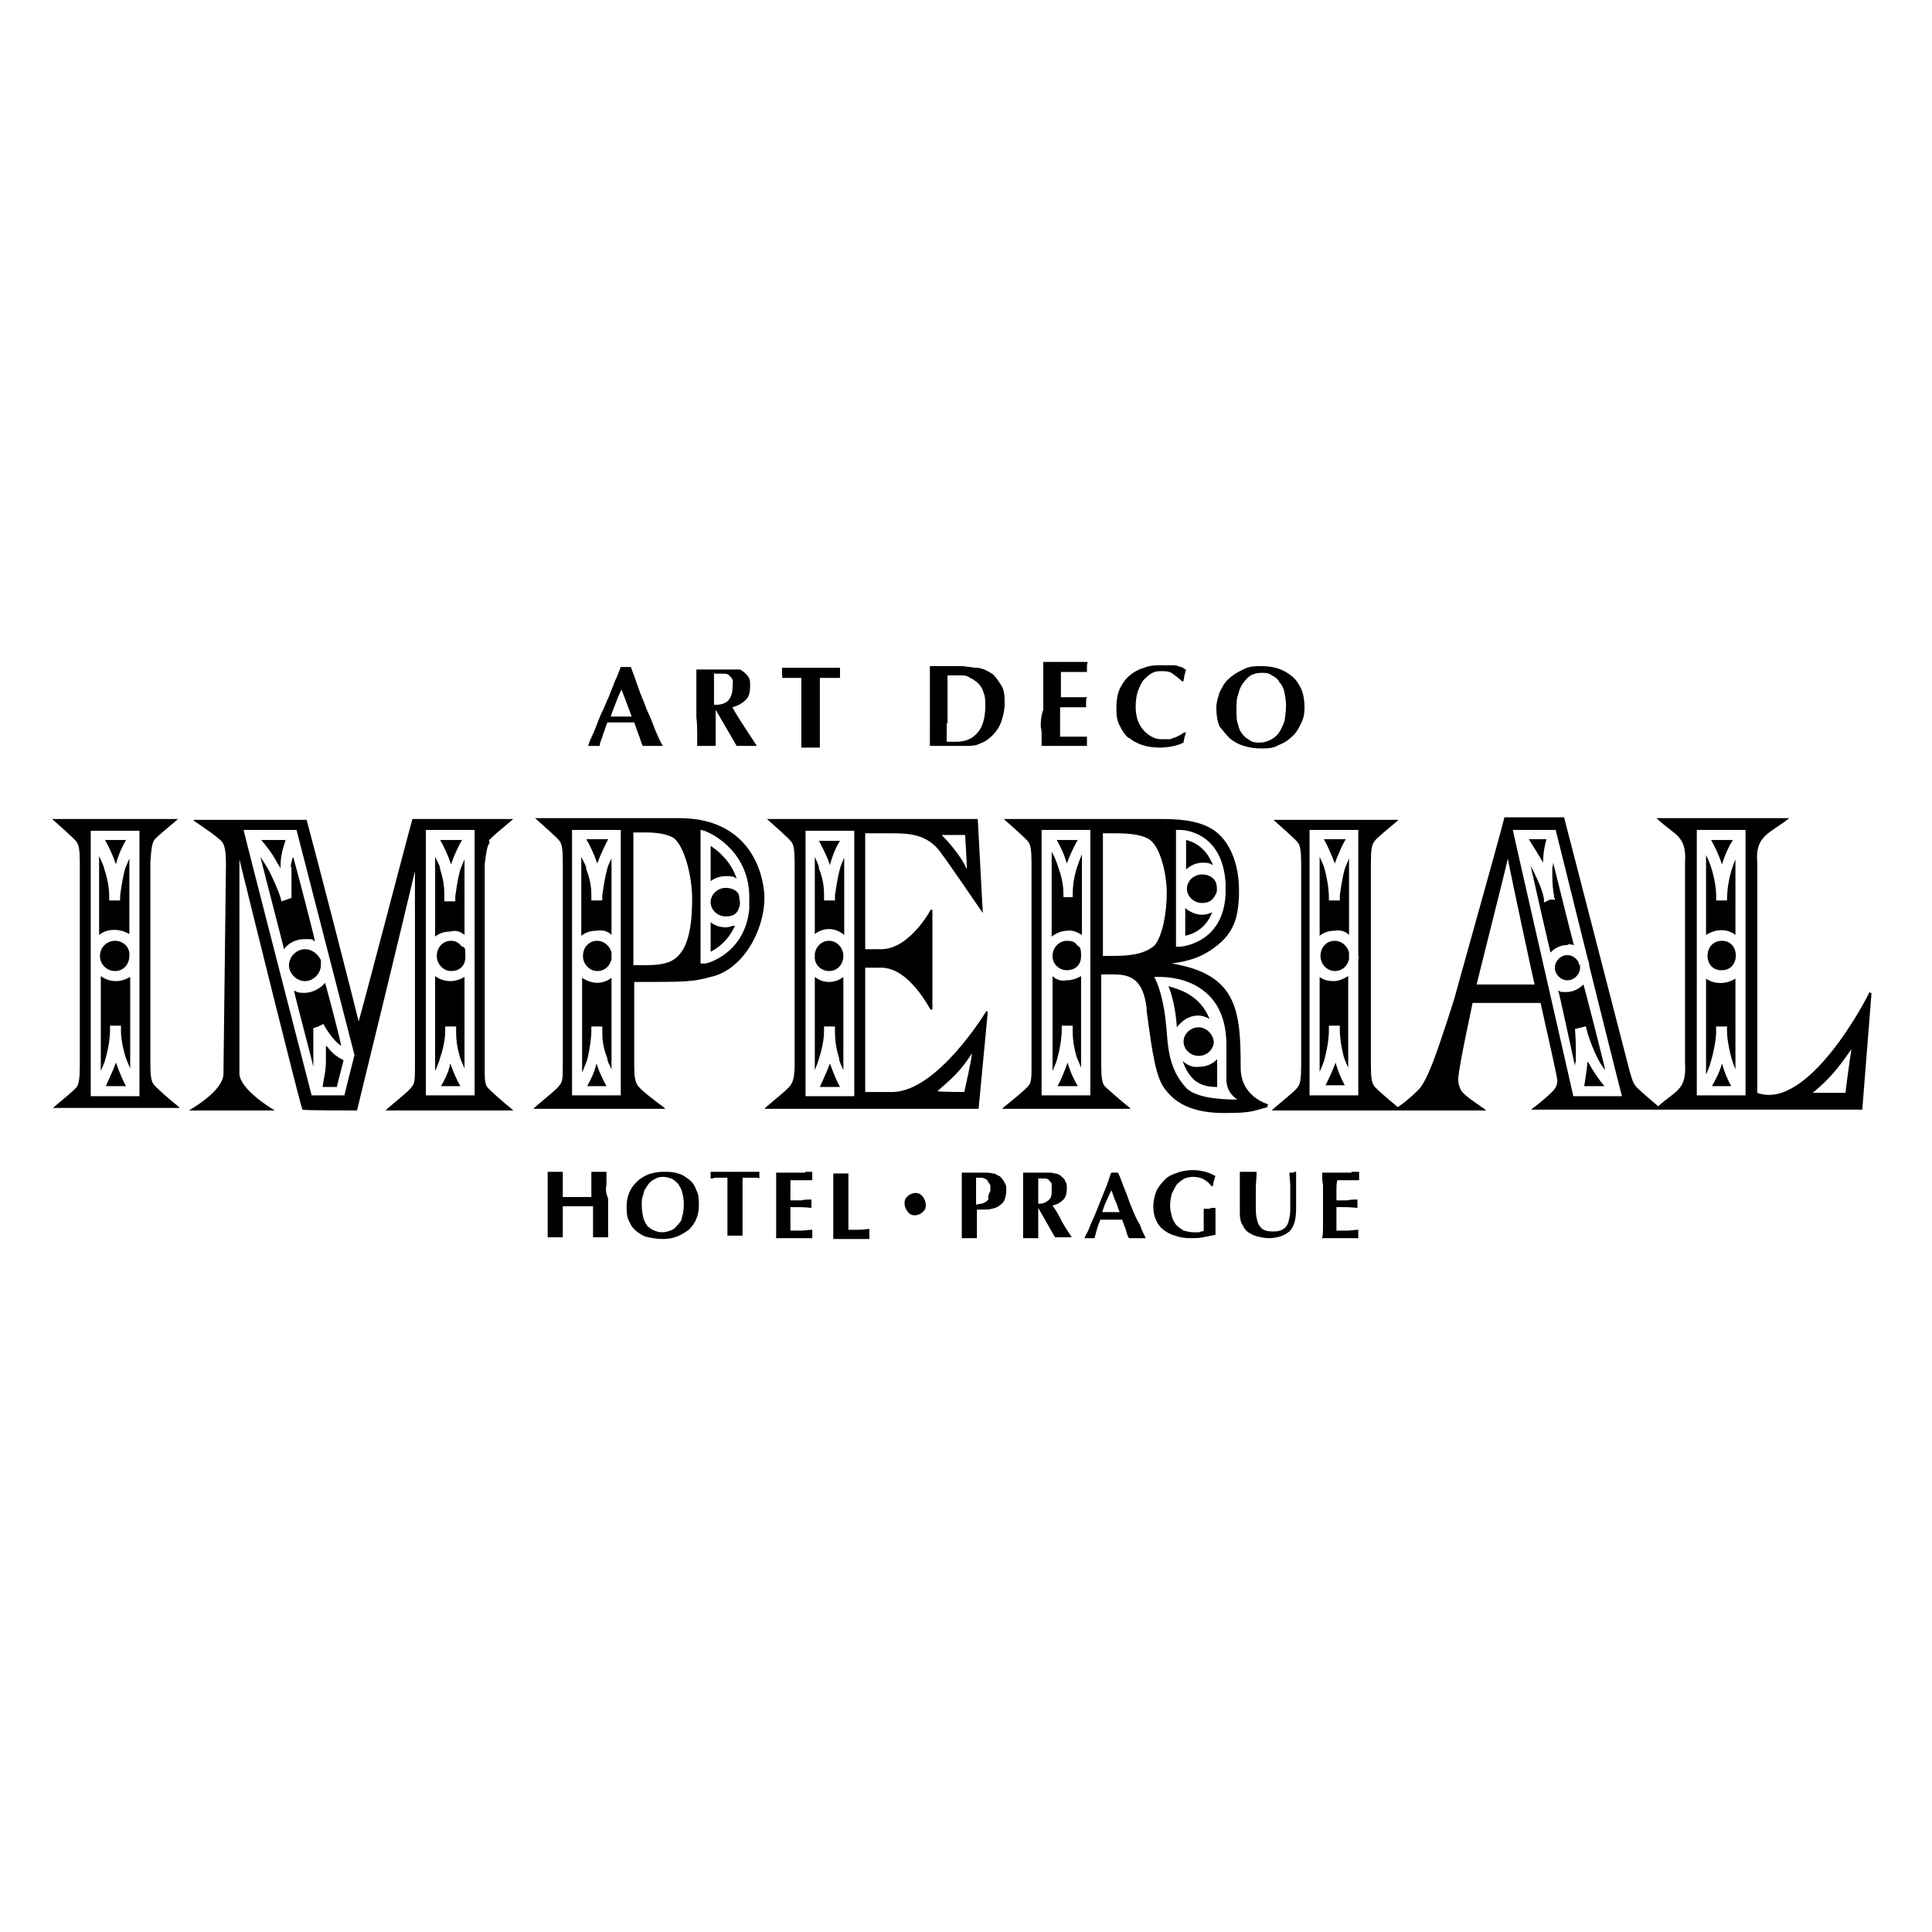 <?xml version="1.0" encoding="UTF-8"?>
<svg id="Vrstva_1" xmlns="http://www.w3.org/2000/svg" version="1.1" viewBox="0 0 230 230">
  <!-- Generator: Adobe Illustrator 29.1.0, SVG Export Plug-In . SVG Version: 2.1.0 Build 142)  -->
  <path d="M206.3,100h-2.6c.4.7.9,1.7,1.3,2.9.4-1.3.9-2.3,1.3-2.9Z"/>
  <path d="M205,112c-2.3,0-2.3,3.6,0,3.5,2.2,0,2.2-3.5,0-3.5Z"/>
  <path d="M203.8,129.3h2.3c-.4-.7-.8-1.6-1.1-2.7-.3,1.1-.8,2-1.2,2.7Z"/>
  <path d="M204.3,122.2c.3,0,1,0,1.3,0v.6c0,.8.3,2.9,1,4.5v-10.8c-1.1.7-2.5.7-3.5,0v11.4c.7-1.3,1.2-4.1,1.2-4.9v-.7Z"/>
  <path d="M206.6,111.3v-9c-.8,1.9-1,3.6-1,4.9-.3,0-.9,0-1.2,0h-.1c.1-1.3-.3-3.7-1.2-5.4v9.5c1.1-.7,2.5-.8,3.5,0Z"/>
  <path d="M98.7,115.6c1,0,1.7-.8,1.7-1.8s-.8-1.8-1.7-1.8-1.6.7-1.7,1.6v.4c0,.9.8,1.6,1.7,1.6Z"/>
  <path d="M97.6,129.4h2.4c-.4-.7-.8-1.7-1.2-2.8-.4,1.1-.9,2.1-1.2,2.8Z"/>
  <path d="M100,100.1h-2.5c.5,1,1,1.9,1.3,2.9.3-1.2.8-2.3,1.2-2.9Z"/>
  <path d="M100.5,111.3v-9.2c-.2.5-.4.9-.5,1.3-.4,1.5-.5,2.7-.6,3.2v.3h0v.3h-1.3v-.2h0v-.4c0-.5,0-1.7-.6-3.2,0-.4-.3-.9-.5-1.4v9.2c.5-.4,1.1-.6,1.7-.6.7,0,1.3.3,1.8.7Z"/>
  <path d="M98.1,122.8v-.6h1.3v.5c0,.6,0,1.7.5,3.3,0,.4.3.9.5,1.4v-11.1c-.5.4-1.1.6-1.7.6s-1.2-.2-1.7-.6v11.1c.2-.5.4-1,.5-1.4.5-1.5.6-2.7.6-3.2Z"/>
  <path d="M33.4,103.4v-.3c0-1,.2-1.9.6-3.1h-2.9c.6.7,1.4,1.7,2,2.9,0,0,.2.2.3.5Z"/>
  <path d="M35,117.9c0,.3,2.2,8.5,2.3,9.1,0-.4,0-.8,0-.8v-1.4c0-1.5,0-2.4,0-2.4h0c0,0,.6-.2.6-.2l.6-.3h0c0,0,.5,1,1.4,2,0,0,.4.4.7.6,0-.5-1.8-7.2-1.9-7.5-.6.7-1.5,1.2-2.5,1.2-.3,0-.8,0-1.2-.3Z"/>
  <path d="M38.8,124.5v1.8c0,1.3-.3,2.3-.4,3.1h1.7c0-.1.8-3.1.8-3.2-.7-.3-1.3-.8-1.8-1.4,0-.1-.2-.2-.3-.3Z"/>
  <path d="M34.4,114.9c0,1,.9,1.9,1.9,1.9s1.9-.9,1.9-1.9v-.6c-.4-.8-1.1-1.3-1.9-1.3-1,0-1.9.9-1.9,1.9Z"/>
  <path d="M34.7,103.2v1.4c0,1.2,0,2.3,0,2.3h0c0,0-.6.2-.6.2l-.6.2h0c0-.2-.4-1.5-1.5-3.7-.3-.5-.6-1-1-1.6.2.9,2.8,10.8,2.8,11,.6-.8,1.5-1.2,2.5-1.2s.8,0,1.2.3c0-.3-2.4-9.5-2.6-10.1-.2.4-.3,1.2-.3,1.2Z"/>
  <path d="M222.6,118c-.4,1-7.4,14.3-13.4,12.1v-27.4c-.3-3.3,1.6-3.5,3.8-5.3h-15.8c2.2,2.1,3.6,2,3.4,5.3v23.9c.2,3.2-1.1,3.2-3.2,5.1-.2-.2-1.9-1.6-2.5-2.2-.5-.5-.6-1-.9-2l-7.8-30.2h-7.1q-.3,1.3-5,18.1l-1,3.6-.9,2.8c-1.1,3.3-2.2,6.7-3.3,7.9-1.3,1.3-2.2,1.9-2.5,2.1-1.2-1-2.6-2.2-2.8-2.5h0c-.3-.4-.4-1-.4-2.6v-23.9c0-1.6.1-2.2.4-2.6.2-.4,2-1.8,2.9-2.6h.2c0,0-15.1,0-15.1,0h-.2.2c.9.8,2.6,2.3,2.9,2.7.3.4.4,1,.4,2.6v23.9c0,1.6-.1,2.2-.4,2.6-.2.4-2,1.8-2.9,2.6l-.2.2h25.5l-.2-.2s-2.3-1.5-2.7-2.1c-.3-.5-.4-1-.4-1.3v-.2c.2-2.2,1.6-8.3,1.7-9,.1,0,7.9,0,8.1,0,.7,3.1,2,8.9,2,9.2h0c0,.4-.1.7-.3,1-.3.5-2.5,2.3-2.6,2.3h0l-.2.2h39.4l1.1-13.9h-.2ZM161.7,114.3v16.1h-5.8v-31.6h5.8v15c.1,0,0,.5,0,.5ZM175.8,117.2c0-.2,3.6-14.3,3.7-15,.1.7,3.1,14.8,3.2,15h-6.9ZM187.3,130.5c0-.1-7.2-31.5-7.2-31.7h5.1c0,0,3.8,15.3,3.8,15.3.1.3.2.6.2.9,0,0,3.8,15.3,3.9,15.5h-5.8ZM207.8,130.4h-5.8v-31.6h5.8v31.6ZM219.7,130.1h-3.9c1.8-1.5,2.9-2.7,4.6-5.2-.1.6-.7,5-.7,5.2Z"/>
  <path d="M184.1,99.9h-2.1c.4.7,1.1,1.7,1.7,2.8,0-1.1.2-2.1.4-2.8Z"/>
  <path d="M189,126.3c-.1,1.2-.3,2.3-.4,3h2.4c-.6-.7-1.3-1.7-1.9-2.8,0,0-.1,0-.1-.2Z"/>
  <path d="M187.4,112.6c-.1-.2-2.3-9.1-2.5-9.9,0,.3-.1.6-.1.6v1c0,1,.1,1.8.2,2.3v.3c.1,0,.1,0,.1,0h0v.2h-.6c0,0-.6.3-.6.3h-.1v-.4h0c-.1-.7-.5-1.8-1.3-3.4,0,0-.2-.3-.3-.6.2.9,2.3,10.2,2.4,10.4.5-.6,1.3-.9,2-.9.2-.2.5,0,.8,0Z"/>
  <path d="M188.5,117.2c-.5.5-1.2.9-2,.9s-.7,0-1-.2c.1.2,1.8,8.1,2,9,0-.3.1-.6.1-.6v-1.4c0-1.3-.1-2.2-.1-2.4h0c0,0,1.2-.3,1.2-.3h.1c0,0,.3,1.6,1.4,3.8.2.4.5.9.9,1.4-.2-1-2.5-10-2.6-10.2h0Z"/>
  <path d="M188.1,115.2v-.3c-.1,0-.2-.3-.2-.4-.3-.5-.8-.8-1.3-.8-.8,0-1.5.7-1.5,1.5s.7,1.5,1.5,1.5c.8,0,1.5-.7,1.5-1.5Z"/>
  <path d="M80.9,97.4h-17.4.2c.9.8,2.6,2.3,2.9,2.7.3.4.4,1,.4,2.6v23.9c0,1.6,0,2.2-.4,2.6-.2.4-2,1.8-2.9,2.6l-.2.2h15.7l-.2-.2c-1-.7-2.9-2.2-3.1-2.6-.3-.5-.4-1-.4-2.6v-9.7c6.2,0,6.9,0,9.1-.6,3.8-.8,6.4-5.5,6.4-9.4v-.3c-.3-4.4-3-9.2-10.1-9.2ZM73.9,130.4h-5.8v-31.6h5.8v31.6ZM80.9,113.6c-.8,1-2,1.3-4,1.3h-1.5v-15.8h1.3c1.7,0,2.6.2,3.4.6,1.3.8,2.3,4.5,2.3,7.3,0,3.3-.5,5.5-1.5,6.6ZM89.2,108.2c-.5,5.3-5,6.5-5.2,6.5h0s-.5,0-.6,0v-15.9c.2,0,.7.2.7.2,0,0,4.9,1.9,5.1,7.5v1.6Z"/>
  <path d="M70.4,122.8v-.6h1.3v.6c0,.6,0,1.7.6,3.2,0,.4.3.8.5,1.3v-10.9c-.5.4-1.1.6-1.7.6s-1.2-.2-1.8-.6v11.3c.2-.5.4-1,.6-1.5.4-1.7.5-2.9.5-3.4Z"/>
  <path d="M72.4,99.9h-2.6c.4.7.9,1.7,1.3,2.9.4-1.1.9-2.1,1.3-2.9Z"/>
  <path d="M94.1,129.2c-.2.4-2,1.8-2.9,2.6l-.2.2h25.5l1.1-11.6h-.2c0,0-5.8,9.6-11.2,9.6h-3.2v-14.8h1.9c3.4,0,5.8,5,5.9,5h.2v-11.9h-.2s-2.5,4.7-5.9,4.7h-1.9v-13.8h3.4c2.6,0,4,.5,5.2,1.8.8.9,5.1,7.3,5.2,7.4l.2.3-.6-11.2h-25.3.2c.9.8,2.6,2.3,2.9,2.7s.4,1,.4,2.6v23.9c0,1.5-.2,2.1-.5,2.5ZM111.6,129.9c1.7-1.5,2.7-2.3,4.1-4.5,0,.7-.9,4.5-.9,4.6,0,0-2.9,0-3.2-.1,0,.1,0,0,0,0ZM114.9,99.4c0,0,.2,3.3.2,4.1-.7-1.7-2.5-3.6-3-4.1h2.8ZM95.9,113.6v-14.7h5.8v31.6h-5.8v-16.9Z"/>
  <path d="M72.8,111.3v-9.1c-.2.4-.4.8-.5,1.2-.4,1.5-.5,2.6-.6,3.2v.6h-1.3v-.5c0-.6,0-1.7-.6-3.2,0-.5-.4-1-.6-1.5v9.4c.5-.4,1.1-.6,1.8-.6.7-.1,1.3,0,1.8.5Z"/>
  <path d="M71.1,112c-1,0-1.7.8-1.7,1.8s.8,1.8,1.7,1.8,1.5-.6,1.7-1.4v-.8c-.2-.8-.9-1.4-1.7-1.4Z"/>
  <path d="M86.4,105.7c-1,0-1.8.8-1.8,1.7s.8,1.7,1.8,1.7,1.4-.4,1.6-1.1c.2-.5,0-1,0-1.2,0-.7-.8-1.1-1.6-1.1Z"/>
  <path d="M84.6,109.8v3.5c.8-.4,2.1-1.3,2.9-3.1-.4,0-.7.2-1.1.2-.6,0-1.3-.2-1.8-.6Z"/>
  <path d="M84.6,100.7v4.2c.5-.4,1.2-.6,1.8-.6s.9,0,1.3.3c-.7-2.1-2.2-3.3-3.1-3.9Z"/>
  <path d="M15.4,111.2v-9c-.2.5-.5,1.2-.5,1.2-.4,1.5-.5,2.6-.6,3.2v.6h-1.3v-.6c0-.6-.1-1.7-.6-3.2-.1-.5-.4-1-.6-1.5v9.4c.5-.4,1.1-.6,1.8-.6s1.3.2,1.8.5Z"/>
  <path d="M15,100h-2.5c.4.7.9,1.7,1.3,2.9.3-1.2.8-2.2,1.2-2.9Z"/>
  <path d="M12.6,129.3h2.4c-.4-.7-.8-1.7-1.2-2.8-.4,1.1-.9,2.1-1.2,2.8Z"/>
  <path d="M13.7,112c-1,0-1.8.8-1.8,1.8s.8,1.8,1.8,1.8,1.7-.8,1.7-1.8c.1-1-.7-1.8-1.7-1.8Z"/>
  <path d="M18.3,100.1h0c.2-.4,2-1.8,2.9-2.6h.2c0,0-15.1,0-15.1,0h-.3.2c.9.8,2.6,2.3,2.9,2.7.3.4.4,1,.4,2.6v23.9c0,1.6-.1,2.2-.3,2.6s-2,1.8-2.9,2.6h-.3c0,0,15.4,0,15.4,0l-.2-.2c-.9-.7-2.6-2.2-2.9-2.6-.3-.4-.4-1-.4-2.6v-23.9c.1-1.5.2-2.1.4-2.5ZM16.6,130.5h-5.8v-31.6h5.8v31.6Z"/>
  <path d="M13.1,122.7v-.6h1.3v.6c0,.6.1,1.7.6,3.3,0,0,.3.7.5,1.2v-10.9c-.5.3-1.1.5-1.7.5s-1.3-.2-1.8-.6v11.3c.2-.5.5-1.1.6-1.6.4-1.5.5-2.6.5-3.2Z"/>
  <path d="M52.5,129.3h2.3c-.4-.7-.8-1.6-1.2-2.7-.2,1.1-.7,2-1.1,2.7Z"/>
  <path d="M55,100h-2.6c.4.7.9,1.7,1.3,2.9.4-1.2.9-2.2,1.3-2.9Z"/>
  <path d="M55.3,111.3v-9c-.2.5-.5,1.2-.5,1.2-.4,1.5-.5,2.6-.6,3.2v.6h-1.3v-.6c0-.6,0-1.7-.5-3.2,0-.5-.4-1-.6-1.5v9.5c.5-.4,1.1-.6,1.8-.6.7-.2,1.2,0,1.7.4Z"/>
  <path d="M53.7,112c-1,0-1.7.8-1.7,1.8s.8,1.8,1.7,1.8,1.7-.5,1.7-1.7,0-1-.5-1.3c-.3-.4-.7-.6-1.2-.6Z"/>
  <path d="M58.2,100.1c.2-.4,2-1.8,2.9-2.6h.2c0,0-12.2,0-12.2,0h0c-.2.6-5.6,21.3-6.4,24.1-.6-2.5-5-19.6-6.2-24h0c0,0-13.5,0-13.5,0l.2.2s2.9,1.9,3.3,2.5c.3.5.4,1.3.4,2.6l-.3,25c-.1,2-3.8,4.1-3.8,4.1l-.3.2h10.2l-.3-.2s-3.7-2.2-3.9-4.1v-25.6c1.1,4.5,7.1,28.7,7.5,29.8h0c0,.1,6.5.1,6.5.1h0c.3-1.2,5.9-24.2,6.9-28.5v23.1c0,1.6,0,2.2-.4,2.6-.2.4-2,1.8-2.9,2.6l-.2.2h15.2l-.2-.2c-.9-.7-2.6-2.2-2.9-2.6h0c-.3-.4-.3-1-.3-2.6v-23.9c.2-1.6.3-2.2.6-2.6ZM41,130.4h-3.9c0,0-8.1-31.4-8.1-31.6h6.3c0,0,6.9,26.8,6.9,26.8,0,0-1.2,4.7-1.2,4.8ZM56.5,130.4h-5.8v-31.6h5.8v31.6Z"/>
  <path d="M53,122.8v-.6h1.3v.5c0,.6,0,1.7.5,3.3,0,0,.3.7.5,1.2v-10.9c-.5.3-1.1.5-1.7.5s-1.3-.2-1.8-.6v11.3c.2-.5.5-1.1.6-1.6.5-1.4.6-2.6.6-3.1Z"/>
  <path d="M69.9,129.3h2.3c-.5-.9-.9-1.8-1.2-2.7-.2,1-.7,2-1.1,2.7Z"/>
  <path d="M160.6,111.3v-9.1c-.2.5-.5,1.2-.5,1.2-.4,1.5-.5,2.6-.6,3.2v.6h-1.3v-.5c0-.5-.1-1.7-.5-3.2-.1-.5-.4-1-.6-1.5v9.4c.5-.4,1.1-.6,1.8-.6.6-.1,1.2,0,1.7.5Z"/>
  <path d="M157.1,116.3v11.3c.2-.5.5-1.1.6-1.6.4-1.5.5-2.7.5-3.2v-.4h0v-.3h1.3v.6c0,.5.1,1.7.5,3.2,0,0,.3.8.5,1.2v-10.9c-.5.3-1.1.6-1.7.6-.6,0-1.2-.1-1.7-.5Z"/>
  <path d="M160.2,99.9h-2.6c.4.7.9,1.8,1.3,2.9.4-1.1.9-2.2,1.3-2.9Z"/>
  <path d="M157.8,129.2h2.3c-.4-.7-.8-1.6-1.1-2.7-.4,1.1-.9,2.1-1.2,2.7Z"/>
  <path d="M158.9,112c-1,0-1.7.8-1.7,1.8s.8,1.8,1.7,1.8,1.5-.6,1.7-1.4v-.8c-.2-.8-.9-1.4-1.7-1.4Z"/>
  <path d="M125.3,116.2v11.3c.2-.5.5-1.1.6-1.6.4-1.5.5-2.7.5-3.3v-.5h1.3v.5c0,.6,0,1.7.5,3.3,0,0,.3.7.5,1.2v-10.9c-.5.3-1.1.5-1.7.5-.6.1-1.2,0-1.7-.5Z"/>
  <path d="M127,112c-.9,0-1.7.8-1.7,1.8s.8,1.7,1.7,1.7,1.7-.5,1.7-1.7-.2-1-.5-1.3c-.2-.4-.7-.5-1.2-.5Z"/>
  <path d="M125.9,129.3h2.4c-.4-.7-.9-1.7-1.2-2.8-.4,1.1-.8,2.1-1.2,2.8Z"/>
  <path d="M144.3,108.6c-.4.2-.8.3-1.2.3-.7,0-1.4-.3-2-.8v3.3c1-.2,2.5-.9,3.2-2.8Z"/>
  <path d="M143.1,104.1c-1,0-1.8.8-1.8,1.7s.8,1.7,1.8,1.7,1.4-.5,1.7-1.2c.1-.2.1-.6,0-1.1-.2-.7-.9-1.1-1.7-1.1Z"/>
  <path d="M144.4,103c-.8-2.1-2.3-2.8-3.2-3v3.5c.6-.5,1.2-.8,2-.8s.8.1,1.2.3Z"/>
  <path d="M128.3,100h-2.5c.4.7.9,1.7,1.2,2.8.4-1.1.9-2.1,1.3-2.8Z"/>
  <path d="M141.2,108.1h0Z"/>
  <path d="M142.7,122.3c-1,0-1.8.8-1.8,1.7s.8,1.7,1.8,1.7,1.8-.8,1.8-1.7c-.1-.9-.9-1.7-1.8-1.7Z"/>
  <path d="M140.8,126.3c.3,1,.8,1.7,1.3,2.2.9.8,1.9.9,2.8.9v-3.3c-.6.6-1.3.9-2.2.9-.7.1-1.4-.2-1.9-.7Z"/>
  <path d="M144,121.3c-1.2-2.9-3.6-3.5-4.9-3.9.5,1.2.9,3.1,1,4.9.6-.8,1.5-1.4,2.5-1.4.6,0,1,.2,1.4.4Z"/>
  <path d="M128.8,111.3v-9.6c-.2.5-.4,1-.6,1.6-.5,1.6-.5,2.8-.5,3.3v.2h-1.1v-.2c0-.5,0-1.7-.6-3.3-.2-.7-.5-1.4-.8-1.9v10.1c.5-.4,1.2-.7,1.9-.7.6-.1,1.2.2,1.7.5Z"/>
  <path d="M151.1,131.5s-3.4-.8-3.4-4.4c0-6.8-.4-11.1-8.2-12.4,2.2-.3,3.4-.8,4.5-1.5,2.8-1.8,3.4-3.7,3.5-6.7v-.5c0-3.2-1.1-5.8-2.9-7.1-1.4-1-3.4-1.4-6.2-1.4h-19.1.2c.9.8,2.6,2.3,2.9,2.7s.4,1,.4,2.6v23.9c0,1.6,0,2.2-.4,2.6-.2.3-2,1.8-2.9,2.5l-.2.2h15.3l-.2-.2c-.9-.7-2.6-2.2-2.9-2.5-.3-.4-.4-1-.4-2.6v-10.7h1.5c2.1,0,3.5.7,3.9,4v.3c.7,5.2,1.1,8.1,2.3,9.5,1.4,1.8,3.6,2.7,6.9,2.7s3.3-.2,5.2-.7v-.3h.2ZM140,98.8h.5c.1,0,5,0,5.4,6.3v1.4c-.3,5.9-5.4,6.2-5.4,6.2h-.5v-13.9ZM129.8,130.4h-5.8v-31.6h5.8v31.6ZM132.6,113.8h-1.3v-14.6h1.4c2,0,3.1.2,3.9.6,1.5.7,2.3,4.2,2.3,6.5h0c0,2.3-.5,5.2-1.5,6.3-1,.8-2.3,1.2-4.8,1.2ZM141.2,129.5c-1.7-1.9-2.1-3.8-2.3-6.6-.3-4.2-1.2-6.1-1.5-6.6.6,0,3.8-.2,6.2,1.9,1.6,1.4,2.4,3.5,2.4,6.2v4.3c.1,1.1.6,1.7,1.3,2.2-.9,0-4.8,0-6.1-1.4Z"/>
  <path d="M70.8,88.8h.6c0-.5.3-.9.4-1.4.2-.5.3-.9.5-1.4h3.2c.2.5.3.9.5,1.4s.3.9.5,1.4h2.4c-.3-.5-.6-1.2-.9-1.9-.3-.8-.6-1.6-1-2.4-.3-.9-.7-1.7-1-2.6s-.6-1.7-.9-2.5h-1.2c-.2.5-.4,1.1-.7,1.7-.2.6-.5,1.2-.7,1.8-.3.6-.5,1.2-.8,1.8-.3.6-.5,1.2-.7,1.7s-.4,1-.6,1.4-.3.8-.4,1h.8ZM73.3,83.7c.2-.5.4-1.1.7-1.6.2.5.4,1.1.6,1.6s.4,1.1.6,1.6h-2.5c.2-.6.4-1.1.6-1.6Z"/>
  <path d="M83,87.1c0,.6,0,1.2,0,1.7h2.2c0-.6,0-1.1,0-1.7v-2.6h0l2.5,4.3h2.4c-.5-.8-1-1.5-1.5-2.3s-1-1.5-1.4-2.3c.7-.2,1.2-.5,1.6-.9s.5-1,.5-1.6,0-.8-.2-1.1c-.2-.3-.4-.5-.7-.7,0,0-.2-.2-.4-.2,0,0-.3,0-.5,0s-.4,0-.6,0h-3.5c-.2,0-.4,0-.5,0,0,.6,0,1.2,0,1.8v3.9c.1.8.1,1.5.1,2ZM85.1,80.2c.4,0,.7,0,1,0,.3,0,.5,0,.7.2s.3.3.4.5,0,.6,0,1c0,.7-.2,1.1-.5,1.5-.3.3-.8.5-1.4.5h-.3c0-1.3,0-2.5,0-3.8Z"/>
  <path d="M92.9,80.7c.2,0,.4,0,.7,0s.5,0,.7,0h1.1v6.6c0,.6,0,1.2,0,1.7h2.2c0-.6,0-1.1,0-1.7v-6.6h1.1c.2,0,.5,0,.7,0,.2,0,.4,0,.6,0v-1.2h-6.9v.9c.1.1,0,.2,0,.3Z"/>
  <path d="M110.7,87.1c0,.6,0,1.2,0,1.7h4.2c.6,0,1.3,0,1.8-.3.6-.2,1.1-.6,1.5-1s.8-1,1-1.6.4-1.3.4-2.1,0-1.6-.4-2.2-.6-1-1.1-1.4c-.5-.3-1-.6-1.7-.7-.6,0-1.4-.2-2.1-.2h-3.1c-.2,0-.4,0-.5,0,0,.6,0,1.2,0,1.8v3.9c0,1,0,1.7,0,2.2ZM112.8,86.1v-5.7h1.4c.5,0,.9,0,1.3.3.4.2.7.4,1,.7.3.3.5.7.6,1.1.2.4.2,1,.2,1.5,0,1.4-.3,2.5-.9,3.2s-1.4,1.1-2.5,1.1h-1.2v-2.2h0Z"/>
  <path d="M124,87.1c0,.6,0,1.2,0,1.7h5.4v-1.1c-.5,0-1.1,0-1.6,0h-1.6v-3.5c1,0,2.1,0,3.1,0v-.8c0,0,0-.2.1-.4-.5,0-1,0-1.5,0h-1.6v-1.5c0-.5,0-1,0-1.5h1.3c.3,0,.6,0,.9,0,.3,0,.6,0,.9,0v-.6c0-.2,0-.4.1-.6-.2,0-.5,0-1.1,0h-4.2c0,.6,0,1.2,0,1.8v3.9c-.3.8-.3,1.5-.3,2Z"/>
  <path d="M134.4,87.8c.4.4,1,.7,1.6.9.6.2,1.3.3,2.1.3s2.1-.2,2.8-.6c0-.2.1-.4.1-.6.1-.2.1-.4.2-.6h-.2c-.1,0-.3.2-.5.3l-.6.3c-.2,0-.4.2-.7.2-.2,0-.5,0-.7,0-.4,0-.8,0-1.2-.2s-.7-.4-1-.7c-.3-.3-.6-.7-.8-1.2s-.3-1.1-.3-1.8.1-1.4.3-1.9.4-1,.7-1.3.6-.6,1-.8c.4-.2.7-.2,1.1-.2s.9,0,1.3.3.7.5,1.1.9h.2c0-.2.1-.5.1-.7.1-.2.1-.5.2-.7-.2,0-.3-.2-.6-.3-.2,0-.5-.2-.7-.2-.3,0-.5,0-.8,0s-.5,0-.8,0c-.7,0-1.4,0-2.1.3-.7.2-1.2.5-1.7.9s-.9,1-1.2,1.6c-.3.7-.4,1.5-.4,2.4s.1,1.3.3,1.8c.4.8.7,1.3,1.2,1.7Z"/>
  <path d="M146.4,87.9c.5.4,1,.7,1.7.9.6.2,1.3.3,2,.3s1.5,0,2.1-.4c.6-.2,1.2-.6,1.6-1,.5-.4.8-1,1.1-1.6s.4-1.2.4-1.9-.1-1.5-.4-2.2c-.3-.6-.6-1.1-1.1-1.5s-1-.7-1.6-.9c-.6-.2-1.3-.3-2-.3s-1.5,0-2.2.4c-.6.3-1.2.6-1.7,1.1-.5.4-.8,1-1.1,1.6-.2.6-.4,1.2-.4,1.9s.1,1.6.4,2.2c.4.5.8,1,1.2,1.4ZM147.4,82.7c.1-.5.3-1,.6-1.4s.6-.7.9-.9c.4-.2.8-.3,1.3-.3s.8,0,1.2.3c.4.2.7.4.9.8.3.3.5.7.6,1.2s.2,1,.2,1.6-.1,1.4-.2,1.9c-.2.5-.4,1-.7,1.4s-.6.6-1,.8c-.4.2-.8.3-1.2.3s-.8,0-1.1-.2-.7-.4-.9-.7c-.3-.3-.5-.7-.6-1.2-.2-.5-.2-1.1-.2-1.9s0-1.2.2-1.7Z"/>
  <path d="M72.2,141c0-.5,0-1,0-1.5h-1.8c0,.5,0,1,0,1.4v1.6h-3.4v-1.6c0-.5,0-1,0-1.4h-1.8c0,.5,0,1,0,1.5v4.9c0,.5,0,1,0,1.4h1.8c0-.5,0-.9,0-1.4v-2.3h3.6v2.3c0,.5,0,1,0,1.4h1.8c0-.5,0-.9,0-1.4v-3.2c-.3-.7-.3-1.2-.2-1.7Z"/>
  <path d="M82,140.4c-.4-.3-.8-.6-1.3-.7-.5-.2-1.1-.2-1.7-.2s-1.2.1-1.8.3c-.5.2-1,.5-1.4.9s-.7.8-.9,1.3c-.2.5-.3,1-.3,1.6s0,1.3.3,1.8c.2.5.5.9.9,1.2s.8.6,1.4.7c.5.1,1.1.2,1.7.2s1.2-.1,1.7-.3,1-.5,1.4-.8c.4-.4.7-.8.9-1.3.2-.5.3-1,.3-1.6s0-1.3-.3-1.8c-.2-.6-.5-1-.9-1.3ZM81.2,144.8c0,.5-.3.8-.6,1.1-.2.3-.5.5-.8.6s-.6.2-1,.2-.6-.1-.9-.2c-.3-.1-.5-.3-.8-.5-.2-.3-.4-.6-.5-1s-.2-.9-.2-1.5,0-.9.2-1.3c0-.4.3-.8.5-1.1s.5-.6.8-.7c.3-.2.6-.3,1-.3s.7.1,1,.2c.3.1.6.4.8.6.2.3.4.6.5,1s.2.8.2,1.3c0,.6,0,1.1-.2,1.6Z"/>
  <path d="M90.3,139.5h-5.7v.8c.2,0,.3,0,.5-.1h1.5v5.5c0,.5,0,1,0,1.4h1.8c0-.5,0-.9,0-1.4v-5.5h1.5c.2,0,.4,0,.5.1v-.6c0,0,0-.1,0-.2Z"/>
  <path d="M95.9,139.6h-3.5c0,.5,0,1,0,1.5v4.9c0,.5,0,1,0,1.4h4.3v-1c-.4,0-.9.1-1.3.1h-1.3v-2.8c.8,0,1.7,0,2.5.1v-1c-.4,0-.8,0-1.2.1h-1.3v-1.2c0-.4,0-.8,0-1.2h2.6v-1c0,0-.4,0-.9,0Z"/>
  <path d="M103.6,146.3c-.4,0-.9.1-1.3.1h-1.3v-5.3c0-.5,0-1,0-1.4h-1.8c0,.5,0,1,0,1.5v4.9c0,.5,0,1,0,1.4h4.3v-.8c0-.2,0-.3,0-.4Z"/>
  <path d="M118.9,140c-.2-.1-.4-.3-.7-.3-.3-.1-.7-.1-1.2-.1h-2.5c0,.5,0,1,0,1.5v4.9c0,.5,0,1,0,1.4h1.8c0-.5,0-1.1,0-1.7v-1.7h.6c.4,0,.8,0,1.2-.1s.7-.2.9-.4c.3-.2.5-.4.6-.7s.2-.7.2-1.1,0-.6-.2-.9c-.2-.4-.4-.6-.6-.8ZM117.7,142.6c0,.2-.2.4-.4.5-.2.1-.3.2-.5.2s-.4.1-.6.1v-3.2h.5c.2,0,.3,0,.5.1s.3.1.4.3c0,.1.2.3.3.5,0,.2,0,.4,0,.7-.2.3-.2.5-.3.8Z"/>
  <path d="M125.3,143.5c.6-.1,1-.4,1.3-.7s.4-.8.4-1.3,0-.6-.2-.9c0-.2-.3-.4-.5-.6s-.2-.1-.3-.2c0,0-.2-.1-.4-.1s-.3-.1-.5-.1h-3.3c0,.5,0,1,0,1.5v4.9c0,.5,0,1,0,1.4h1.8c0-.5,0-.9,0-1.4v-2.2h0l2,3.5h2c-.4-.6-.8-1.2-1.2-1.9-.3-.7-.7-1.3-1.1-1.9ZM123.8,143.3h-.2v-3h.8c.2,0,.4.1.5.2,0,.1.2.2.3.4,0,.2,0,.5,0,.8,0,.5,0,.9-.4,1.2s-.6.4-1.1.4Z"/>
  <path d="M134.7,143.7c-.3-.7-.5-1.4-.8-2.1-.3-.7-.5-1.4-.8-2h-.8c-.2.4-.3.9-.5,1.4s-.4,1-.6,1.5c-.2.5-.4,1-.6,1.5-.2.5-.4,1-.6,1.4-.2.4-.3.8-.5,1.2-.2.3-.3.6-.4.8h1.2c.1-.4.2-.7.3-1.1.1-.4.3-.8.4-1.1h2.6c.1.4.3.8.4,1.1.1.4.2.8.4,1.1h2c-.2-.4-.5-1-.7-1.6-.5-.8-.7-1.4-1-2.1ZM131.2,144.3c.2-.5.3-.9.5-1.3.2-.4.4-.9.6-1.3.2.4.3.9.5,1.3.2.4.3.9.5,1.3h-2.1Z"/>
  <path d="M136.2,147.2h0Z"/>
  <path d="M144.1,143.9h-.8v2.6s-.1.1-.2.1-.2,0-.3.1h-.7c-.4,0-.8-.1-1.2-.2-.3-.2-.6-.4-.9-.7-.2-.3-.4-.6-.5-1s-.2-.8-.2-1.2c0-.6.1-1.1.2-1.5.2-.4.4-.8.6-1.1.3-.3.6-.5.9-.7.3-.1.7-.2,1-.2.5,0,1,.1,1.3.3.4.2.7.5.9.8h.2c0-.2.1-.4.1-.6.1-.2.1-.4.2-.6-.4-.2-.8-.4-1.2-.5s-.9-.2-1.5-.2-1.3.1-1.8.3c-.6.2-1.1.4-1.5.8-.4.4-.7.8-1,1.3-.2.5-.4,1.2-.4,1.9s.1,1.1.3,1.6.5.9.9,1.2.9.6,1.4.7c.5.2,1.1.3,1.8.3s1,0,1.5-.1,1-.2,1.5-.3v-3.2h-.3c.2,0,0,0-.3,0Z"/>
  <path d="M154.1,139.6h-.6c0,.5.1,1,.1,1.5v3c0,.5-.1.9-.2,1.3-.1.4-.3.7-.6.9s-.6.3-1.1.3-.7,0-1-.1-.5-.2-.7-.5c-.2-.2-.3-.5-.4-1-.1-.4-.1-1-.1-1.6v-1.9c0-.6.1-1.3.1-2h-2v5c0,.5.1,1,.3,1.3.2.4.4.7.7.9s.7.4,1.1.5c.4.1.9.2,1.3.2,1.1,0,1.9-.3,2.5-.8.6-.6.8-1.5.8-2.8v-4.3h-.3c.3,0,.2,0,0,0Z"/>
  <path d="M160.9,139.6h-3.5c0,.5,0,1,.1,1.5v4.9c0,.5,0,1-.1,1.4h4.3v-1c-.4,0-.9.1-1.3.1h-1.3v-2.8c.8,0,1.7,0,2.5.1v-1c-.4,0-.8,0-1.2.1h-1.3v-1.2c0-.4,0-.8.1-1.2h2.6v-1c0,0-.4,0-.9,0Z"/>
  <path d="M109.6,142.2c-.6-.4-1.4-.1-1.8.5-.3.6,0,1.4.5,1.8.6.4,1.4.1,1.8-.5.3-.6,0-1.4-.5-1.8Z"/>
</svg>